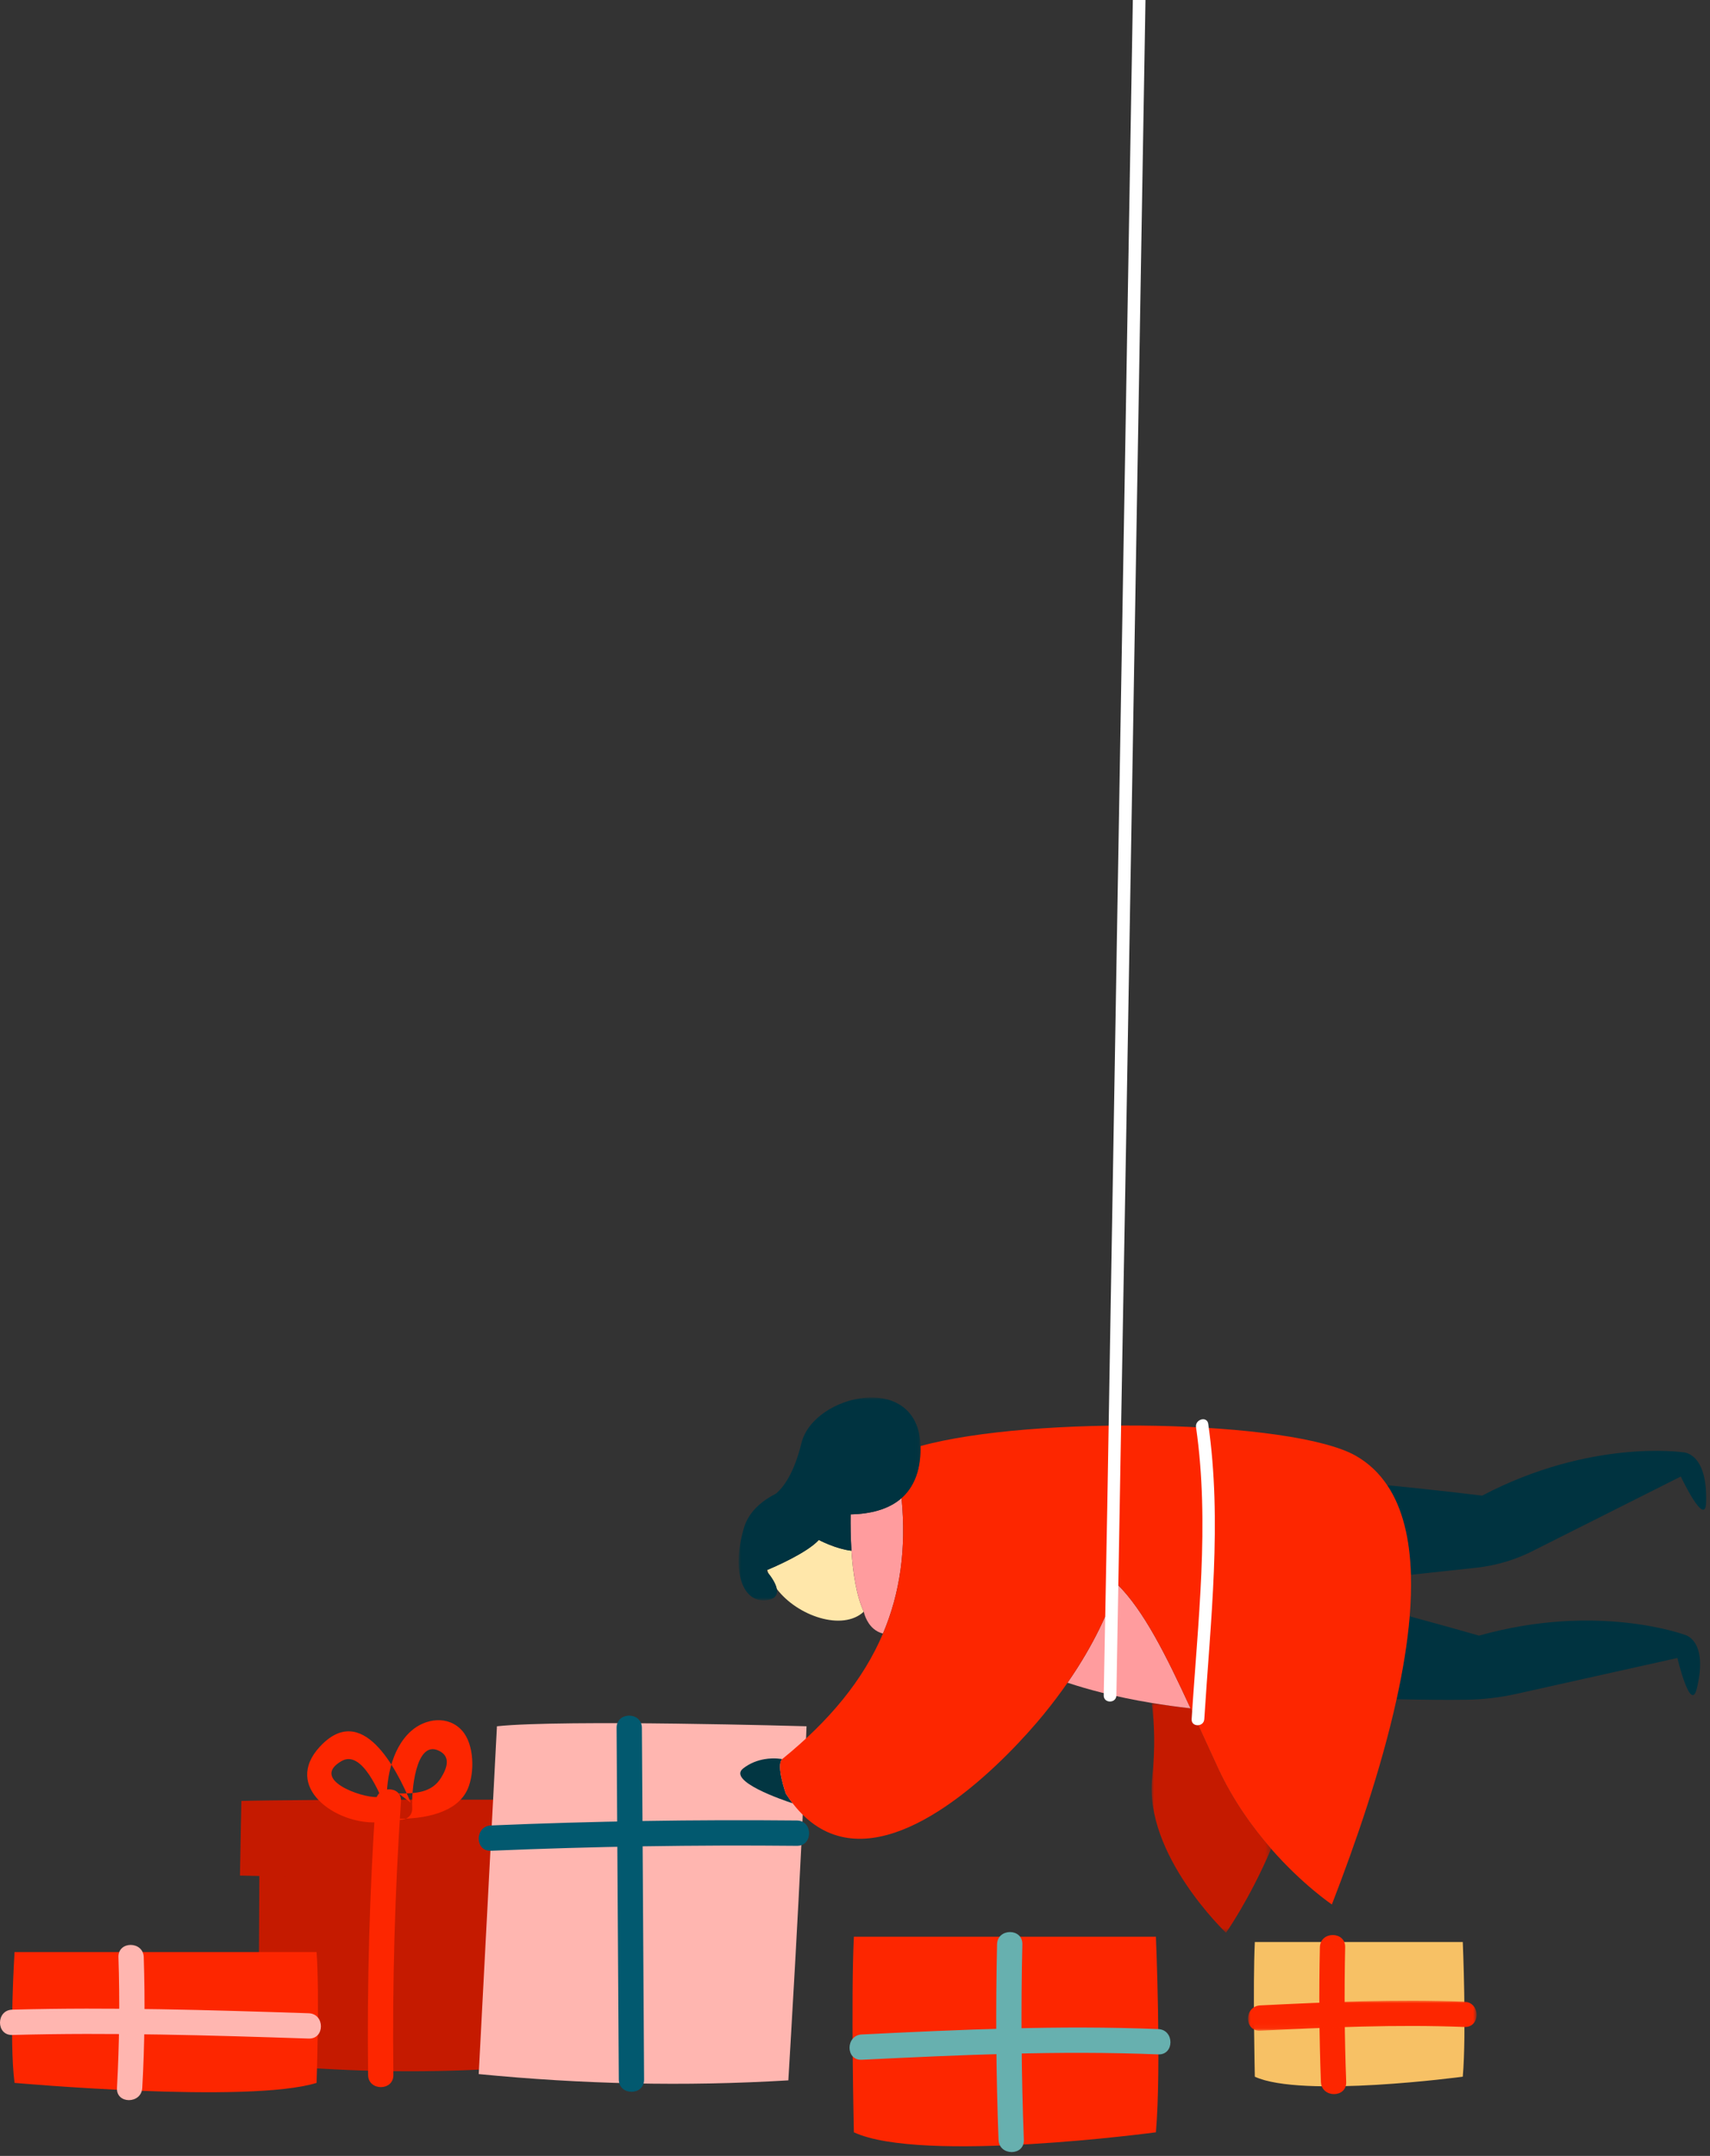 <?xml version="1.0" encoding="UTF-8"?>
<svg width="338px" height="426px" viewBox="0 0 338 426" version="1.1" xmlns="http://www.w3.org/2000/svg" xmlns:xlink="http://www.w3.org/1999/xlink">
    <rect x="0" y="0" width="338" height="426" fill="#333333" stroke="none"/>
    <title>Group 6</title>
    <defs>
        <polygon id="path-1" points="-2.84217094e-14 3.55271368e-15 45.176 3.55271368e-15 45.176 5.938 -2.84217094e-14 5.938"></polygon>
        <polygon id="path-3" points="0 0 23.624 0 23.624 45.409 0 45.409"></polygon>
        <polygon id="path-5" points="0 -2.84217094e-14 35.958 -2.84217094e-14 35.958 40.094 0 40.094"></polygon>
    </defs>
    <g id="PYP" stroke="none" stroke-width="1" fill="none" fill-rule="evenodd">
        <g id="D-TTH-21-LI-PYP-concept2" transform="translate(-875, 0)">
            <g id="hero" transform="translate(0, -42.7)">
                <g id="Group-6" transform="translate(875, 41.7)">
                    <g id="Group" transform="translate(0, 340)">
                        <path d="M51.081,68.786 C66.941,70.335 82.511,70.707 98.473,69.747 C98.473,69.747 97.916,42.04 98.702,20.402 C98.702,20.402 61.477,20.1 51.315,21.177 L51.081,68.786 Z" id="Fill-1" fill="#C51A00"></path>
                        <path d="M47.431,31.601 C66.257,32.08 84.74,32.196 103.688,31.898 C103.688,31.898 103.027,23.32 103.959,16.621 C103.959,16.621 59.772,16.527 47.709,16.861 L47.431,31.601 Z" id="Fill-3" fill="#C51A00"></path>
                        <path d="M74.257,16.966 C73.038,34.951 72.537,52.965 72.756,70.991 C72.795,74.206 77.795,74.214 77.756,70.991 C77.537,52.965 78.037,34.951 79.257,16.966 C79.475,13.754 74.474,13.767 74.257,16.966" id="Fill-5" fill="#FD2600"></path>
                        <path d="M81.478,18.18 C81.308,15.197 82.111,4.816 86.665,6.897 C89.147,8.031 88.417,10.267 87.184,12.271 C85.344,15.261 82.126,15.4 78.791,15.379 C79.594,15.991 80.398,16.602 81.201,17.214 C78.309,10.314 71.541,-2.837 63.229,6.129 C55.828,14.112 66.352,21.478 74.463,21.083 C77.666,20.927 77.684,15.926 74.463,16.083 C71.417,16.231 61.277,12.62 67.483,8.993 C71.586,6.595 75.082,15.447 76.38,18.543 C76.817,19.585 77.586,20.371 78.791,20.379 C83.506,20.408 90.346,19.381 92.465,14.454 C93.837,11.263 93.76,5.697 91.351,2.983 C88.606,-0.109 84.063,0.51 81.211,3.086 C77.219,6.692 76.19,13.132 76.478,18.18 C76.661,21.379 81.662,21.4 81.478,18.18" id="Fill-7" fill="#FD2600"></path>
                        <path d="M94.621,70.828 C115.102,72.828 135.21,73.309 155.823,72.069 C155.823,72.069 158.407,30.047 159.421,2.104 C159.421,2.104 111.35,0.713 98.226,2.104 L94.621,70.828 Z" id="Fill-9" fill="#FFB6B0"></path>
                        <path d="M121.876,2.415 C122.021,25.582 122.166,48.749 122.311,71.915 C122.331,75.132 127.331,75.139 127.311,71.915 C127.166,48.749 127.021,25.582 126.876,2.415 C126.856,-0.801 121.856,-0.808 121.876,2.415" id="Fill-11" fill="#02596F"></path>
                        <path d="M157.517,20.725 C137.349,20.527 117.184,20.852 97.033,21.702 C93.827,21.837 93.81,26.838 97.033,26.702 C117.184,25.852 137.349,25.527 157.517,25.725 C160.735,25.757 160.738,20.757 157.517,20.725" id="Fill-13" fill="#02596F"></path>
                        <path d="M2.876,46.72 C2.876,46.72 1.776,64.063 2.876,72.568 C2.876,72.568 49.179,76.73 62.577,72.568 C62.577,72.568 63.179,55.034 62.577,46.72 L2.876,46.72 Z" id="Fill-15" fill="#FD2600"></path>
                        <path d="M28.119,73.569 C28.597,64.954 28.695,56.344 28.411,47.721 C28.306,44.512 23.305,44.497 23.411,47.721 C23.695,56.344 23.597,64.954 23.119,73.569 C22.941,76.784 27.941,76.774 28.119,73.569" id="Fill-17" fill="#FFB6B0"></path>
                        <path d="M2.413,63.1 C21.955,62.569 41.492,63.17 61.025,63.811 C64.243,63.916 64.239,58.916 61.025,58.811 C41.492,58.17 21.956,57.569 2.413,58.1 C-0.798,58.187 -0.811,63.188 2.413,63.1" id="Fill-19" fill="#FFB6B0"></path>
                        <path d="M228.479,43.685 C228.479,43.685 229.579,69.616 228.479,82.332 C228.479,82.332 182.176,88.555 168.778,82.332 C168.778,82.332 168.176,56.116 168.778,43.685 L228.479,43.685 Z" id="Fill-21" fill="#FD2600"></path>
                        <path d="M202.372,83.828 C201.883,70.949 201.785,58.066 202.08,45.181 C202.153,41.962 197.153,41.963 197.08,45.181 C196.785,58.066 196.883,70.949 197.372,83.828 C197.494,87.035 202.494,87.051 202.372,83.828" id="Fill-23" fill="#67B0AF"></path>
                        <path d="M228.942,61.938 C209.393,61.144 189.856,62.044 170.33,63 C167.128,63.157 167.109,68.158 170.33,68 C189.856,67.044 209.393,66.144 228.942,66.938 C232.159,67.069 232.154,62.068 228.942,61.938" id="Fill-25" fill="#67B0AF"></path>
                        <path d="M289.134,44.736 C289.134,44.736 289.891,62.59 289.134,71.345 C289.134,71.345 257.254,75.63 248.029,71.345 C248.029,71.345 247.615,53.295 248.029,44.736 L289.134,44.736 Z" id="Fill-27" fill="#F7C165"></path>
                        <path d="M266.09,72.375 C265.759,63.506 265.692,54.639 265.889,45.766 C265.96,42.547 260.96,42.548 260.889,45.766 C260.692,54.639 260.759,63.506 261.09,72.375 C261.21,75.583 266.21,75.598 266.09,72.375" id="Fill-29" fill="#FD2600"></path>
                        <g id="Group-33" transform="translate(246.688, 56.322)">
                            <mask id="mask-2" fill="white">
                                <use xlink:href="#path-1"></use>
                            </mask>
                            <g id="Clip-32"></g>
                            <path d="M42.764,0.203 C29.302,-0.327 15.855,0.276 2.409,0.935 C-0.794,1.091 -0.813,6.092 2.409,5.935 C15.855,5.276 29.302,4.673 42.764,5.203 C45.982,5.33 45.976,0.329 42.764,0.203" id="Fill-31" fill="#FD2600" mask="url(#mask-2)"></path>
                        </g>
                    </g>
                    <g id="Group" transform="translate(146, 0)">
                        <g id="Group-3" transform="translate(81.627, 337.493)">
                            <mask id="mask-4" fill="white">
                                <use xlink:href="#path-3"></use>
                            </mask>
                            <g id="Clip-2"></g>
                            <path d="M7.701,1.068 C4.998,0.762 2.439,0.403 0.007,0 C0.558,3.945 0.749,8.845 0.116,14.745 C-1.524,30.032 14.708,45.409 14.708,45.409 C14.708,45.409 19.392,38.789 23.624,28.819 C19.942,24.616 16.09,19.28 13.141,12.926 C11.221,8.79 9.429,4.815 7.701,1.068" id="Fill-1" fill="#C51A00" mask="url(#mask-4)"></path>
                        </g>
                        <path d="M143.946,336.858 C147.251,336.809 150.538,336.411 153.764,335.693 L185.553,328.609 C185.553,328.609 188.174,339.676 189.395,334.643 C191.745,324.949 186.962,324.017 186.962,324.017 C186.962,324.017 169.693,317.598 146.351,324.196 C146.351,324.196 140.452,322.496 132.638,320.381 C132.206,325.596 131.29,331.121 130.05,336.756 C135.096,336.868 139.912,336.918 143.946,336.858" id="Fill-4" fill="#003340"></path>
                        <path d="M186.661,287.967 C186.661,287.967 168.438,285.253 146.962,296.53 C146.962,296.53 138.346,295.468 128.194,294.466 C131.279,299.046 132.681,305.158 132.884,312.166 L145.779,310.777 C149.867,310.337 153.834,309.125 157.471,307.207 L186.23,292.752 C186.23,292.752 191.081,303.038 191.236,297.862 C191.533,287.892 186.661,287.967 186.661,287.967" id="Fill-6" fill="#003340"></path>
                        <path d="M74.864,314.059 C73.201,319.295 70.242,325.952 65.007,333.498 C67.111,334.193 69.368,334.852 71.797,335.463 C74.809,336.221 78.082,336.905 81.635,337.493 C84.067,337.896 86.626,338.256 89.329,338.561 C84.445,327.972 80.079,319.238 74.864,314.059" id="Fill-8" fill="#FF9C9E"></path>
                        <path d="M15.852,305.29 C13.461,307.881 6.996,310.655 5.663,311.209 C5.716,311.418 5.772,311.626 5.84,311.831 C6.399,312.529 7.318,313.818 7.539,314.966 C11.64,320.361 20.565,323.355 24.731,319.465 C23.267,316.289 22.585,311.786 22.301,307.417 C19.207,307.079 15.852,305.29 15.852,305.29" id="Fill-10" fill="#FFE7AA"></path>
                        <path d="M32.199,297.021 C29.593,299.317 25.921,300.153 22.135,300.239 C22.105,302.398 22.136,304.884 22.301,307.417 C22.585,311.786 23.267,316.288 24.731,319.465 C24.731,319.465 25.122,321.525 26.697,322.851 C27.185,323.262 27.787,323.599 28.529,323.784 C31.906,315.835 33.177,307.043 32.199,297.021" id="Fill-12" fill="#FF9C9E"></path>
                        <path d="M8.606,348.595 C8.606,348.595 7.086,348.267 5.104,348.607 C3.806,348.83 2.312,349.336 0.911,350.419 C-2.341,352.931 8.838,356.725 10.68,357.326 C10.22,356.73 9.769,356.097 9.33,355.413 C9.33,355.413 7.334,349.8 8.606,348.595" id="Fill-14" fill="#023642"></path>
                        <path d="M132.883,312.167 C132.681,305.158 131.279,299.047 128.194,294.466 C126.608,292.111 124.587,290.15 122.047,288.69 C109.571,281.52 58.1,280.629 35.951,286.737 C35.975,287.602 35.943,288.52 35.821,289.519 C35.535,291.888 34.807,293.764 33.77,295.249 C33.304,295.915 32.781,296.508 32.198,297.021 C33.177,307.044 31.905,315.835 28.529,323.784 C24.633,332.955 17.943,341.01 8.662,348.546 C8.641,348.563 8.623,348.58 8.607,348.595 C7.335,349.8 9.33,355.413 9.33,355.413 C9.77,356.097 10.221,356.73 10.681,357.326 C22.86,373.117 41.92,358.832 53.045,347.72 C56.214,344.554 58.74,341.646 60.279,339.766 C62.035,337.618 63.601,335.527 65.008,333.498 C70.241,325.952 73.2,319.295 74.863,314.059 C80.08,319.238 84.445,327.972 89.328,338.561 C91.057,342.308 92.849,346.283 94.768,350.419 C97.717,356.773 101.57,362.109 105.251,366.312 C111.502,373.449 117.26,377.314 117.26,377.314 C121.954,365.193 126.99,350.651 130.05,336.756 C131.291,331.122 132.206,325.597 132.639,320.381 C132.874,317.537 132.959,314.792 132.883,312.167" id="Fill-16" fill="#FD2600"></path>
                        <g id="Group-20" transform="translate(-0, 277.132)">
                            <mask id="mask-6" fill="white">
                                <use xlink:href="#path-5"></use>
                            </mask>
                            <g id="Clip-19"></g>
                            <path d="M12.414,9.012 C10.959,14.965 8.885,17.72 7.396,18.993 C7.396,18.994 7.396,18.994 7.395,18.994 C6.763,19.311 6.144,19.668 5.553,20.064 C5.557,20.063 5.601,20.053 5.667,20.032 C5.601,20.053 5.557,20.063 5.553,20.064 L5.549,20.064 L5.551,20.065 C3.483,21.445 1.756,23.319 1.018,25.87 C-1.489,34.539 0.865,40.664 5.549,40.052 C7.357,39.815 7.741,38.885 7.539,37.833 C7.317,36.686 6.398,35.397 5.84,34.699 C5.584,34.38 5.404,34.183 5.404,34.183 C5.404,34.183 5.506,34.142 5.662,34.077 C6.995,33.522 13.461,30.749 15.852,28.158 C15.852,28.158 19.207,29.947 22.301,30.285 C22.136,27.752 22.105,25.266 22.135,23.107 C25.921,23.022 29.593,22.185 32.198,19.889 C32.781,19.376 33.304,18.783 33.769,18.116 C34.807,16.632 35.535,14.756 35.821,12.387 C35.942,11.388 35.975,10.47 35.951,9.605 C35.555,-5.355 14.785,-0.684 12.414,9.012" id="Fill-18" fill="#003340" mask="url(#mask-6)"></path>
                        </g>
                        <path d="M90.409,283.009 C93.157,302.11 90.742,321.551 89.541,340.698 C89.44,342.304 91.941,342.298 92.041,340.698 C93.258,321.296 95.604,301.699 92.82,282.344 C92.592,280.758 90.182,281.433 90.409,283.009" id="Fill-21" fill="#FFFFFF"></path>
                        <path d="M74.665,336.005 C75.318,297.511 75.97,263.017 76.623,224.523 C77.655,163.629 78.688,102.735 79.72,41.84 C79.957,27.893 80.194,13.946 80.43,0 L77.93,0 C77.277,38.493 76.625,76.987 75.972,115.481 C74.939,176.376 73.907,237.27 72.875,298.164 C72.638,312.111 72.401,322.058 72.165,336.005 C72.138,337.614 74.638,337.615 74.665,336.005" id="Fill-23" fill="#FFFFFF"></path>
                    </g>
                </g>
            </g>
        </g>
    </g>
</svg>